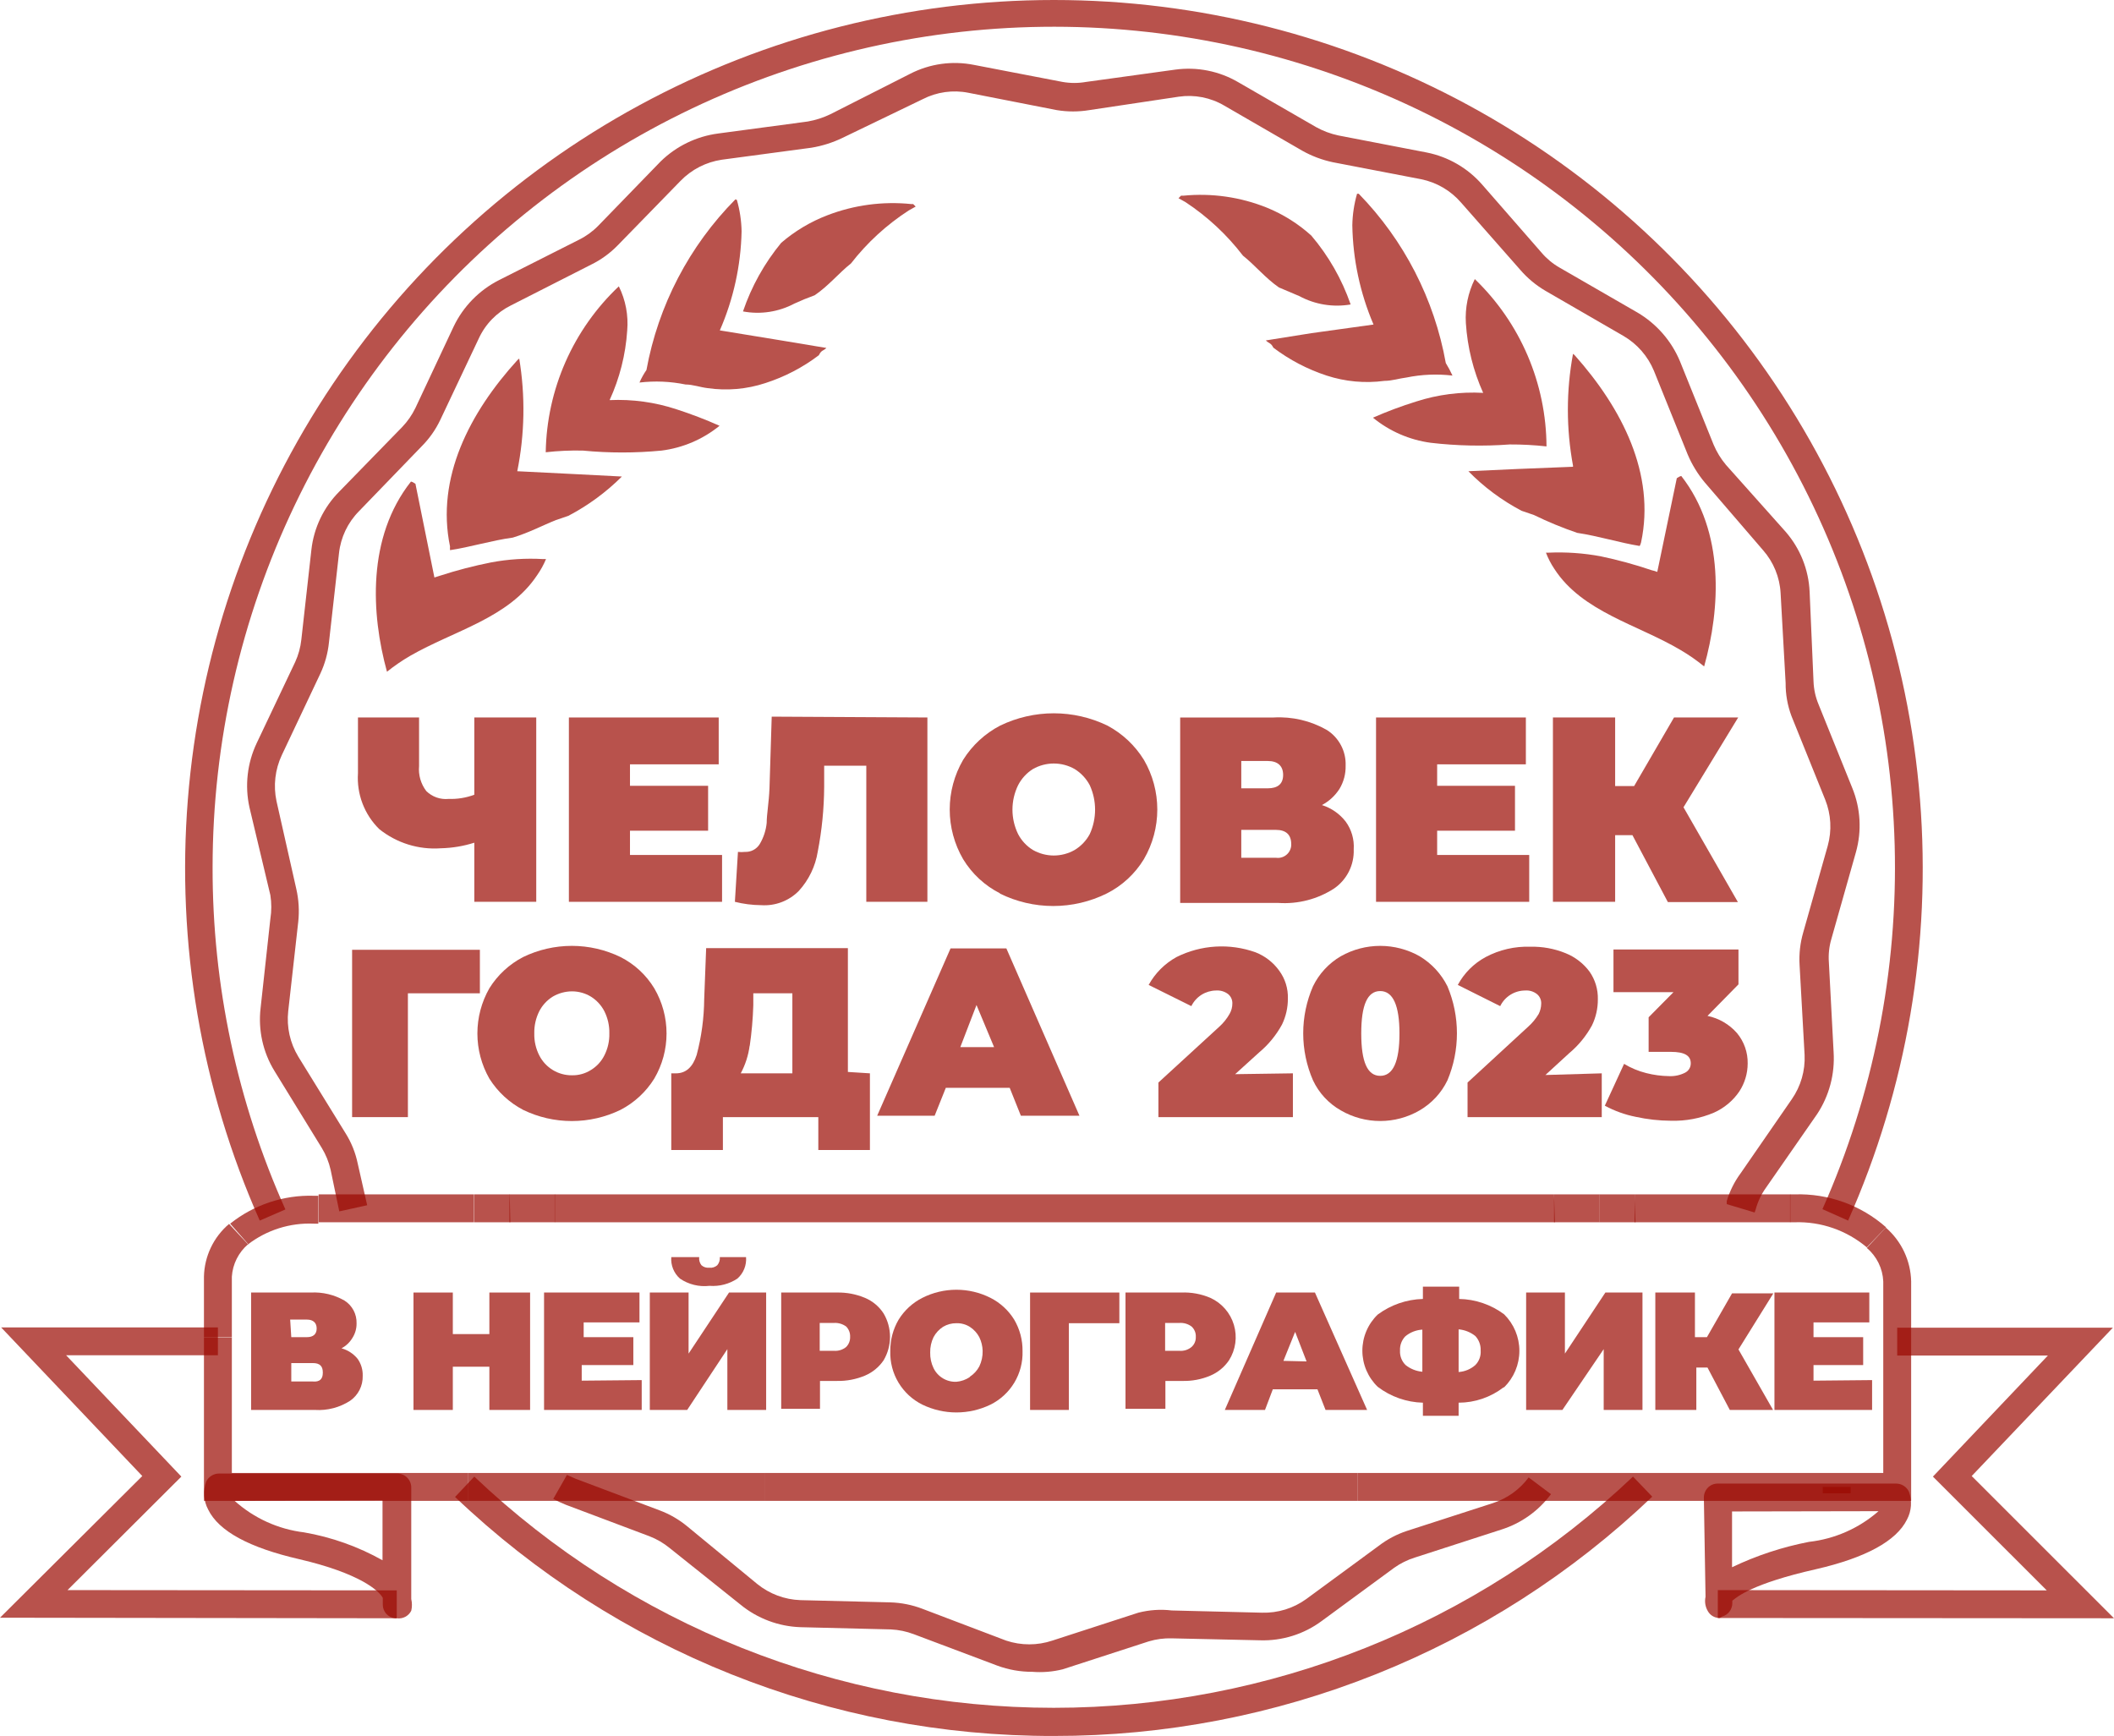 <?xml version="1.0" encoding="UTF-8"?> <svg xmlns="http://www.w3.org/2000/svg" width="576" height="473" viewBox="0 0 576 473" fill="none"><g clip-path="url(#clip0_3535_231)"><path d="M478.089 330.371L470.487 328.092V327.256C471.306 324.522 472.592 321.951 474.288 319.657L488.2 299.52C490.661 295.986 491.89 291.74 491.697 287.438L490.328 262.894C490.155 259.921 490.489 256.94 491.317 254.08L498.006 230.448C499.154 226.306 498.914 221.902 497.322 217.91L488.124 195.113C487.041 192.223 486.5 189.157 486.527 186.071L485.159 161.603C484.922 157.275 483.235 153.153 480.37 149.901L464.482 131.436C462.571 129.144 461.009 126.584 459.845 123.837L450.646 101.041C448.996 97.056 446.085 93.72 442.36 91.543L421.075 79.233C418.498 77.719 416.187 75.794 414.233 73.534L398.117 55.221C395.298 51.95 391.476 49.706 387.246 48.838L363.148 44.202C360.245 43.587 357.451 42.536 354.862 41.087L333.576 28.777C329.844 26.578 325.472 25.72 321.185 26.345L296.859 29.993C293.889 30.489 290.858 30.489 287.889 29.993L263.866 25.282C259.633 24.437 255.238 25.054 251.399 27.029L229.506 37.591C226.834 38.876 223.993 39.771 221.068 40.251L196.665 43.519C192.382 44.154 188.427 46.184 185.414 49.294L168.31 66.847C166.221 68.995 163.778 70.769 161.088 72.09L139.271 83.184C135.378 85.095 132.264 88.288 130.452 92.226L119.962 114.415C118.688 117.094 116.966 119.535 114.868 121.634L97.84 139.263C94.767 142.356 92.837 146.402 92.366 150.737L89.63 175.053C89.328 178.002 88.532 180.879 87.273 183.563L76.782 205.752C74.948 209.662 74.441 214.065 75.338 218.29L80.736 242.226C81.402 245.14 81.581 248.144 81.268 251.116L78.531 275.508C78.056 279.825 79.018 284.178 81.268 287.894L94.115 308.715C95.718 311.253 96.851 314.058 97.46 316.997L100.045 328.395L92.442 330.067L90.086 318.745C89.608 316.625 88.787 314.597 87.653 312.742L74.806 291.845C71.644 286.711 70.305 280.661 71.005 274.672L73.666 250.356C74.004 248.217 74.004 246.037 73.666 243.897L67.964 219.961C66.669 214.078 67.364 207.93 69.941 202.484L80.431 180.372C81.313 178.449 81.878 176.396 82.104 174.293L84.841 149.825C85.503 143.824 88.183 138.225 92.442 133.943L109.547 116.39C111.032 114.845 112.263 113.076 113.196 111.147L123.611 88.959C126.22 83.518 130.548 79.086 135.926 76.345L157.743 65.327C159.694 64.366 161.468 63.081 162.989 61.528L180.017 43.974C184.277 39.814 189.772 37.148 195.677 36.376L220.079 33.108C222.214 32.739 224.286 32.074 226.237 31.133L247.978 20.114C253.338 17.356 259.476 16.498 265.387 17.683L289.485 22.318C291.622 22.699 293.81 22.699 295.947 22.318L320.197 18.974C326.145 18.155 332.197 19.36 337.377 22.394L358.587 34.628C360.488 35.688 362.538 36.456 364.668 36.907L388.69 41.543C394.598 42.708 399.949 45.81 403.894 50.357L420.01 68.822C421.405 70.468 423.078 71.857 424.952 72.926L446.161 85.16C451.336 88.209 455.389 92.846 457.716 98.381L466.914 121.178C467.751 123.158 468.878 125.002 470.259 126.649L486.527 144.886C490.488 149.439 492.792 155.196 493.065 161.223L494.129 185.691C494.211 187.833 494.674 189.943 495.498 191.922L504.696 214.718C506.96 220.272 507.308 226.422 505.684 232.195L498.995 255.827C498.384 257.897 498.153 260.059 498.311 262.21L499.603 286.678C499.98 292.639 498.405 298.56 495.118 303.548L481.13 323.684C479.885 325.433 478.958 327.388 478.393 329.459L478.089 330.371Z" fill="#9A0900" fill-opacity="0.7"></path><path d="M281.272 455.522C278.03 455.535 274.812 454.969 271.769 453.85L248.963 445.264C246.966 444.508 244.863 444.072 242.73 443.972L218.175 443.364C212.173 443.18 206.399 441.015 201.755 437.209L182.446 421.784C180.8 420.44 178.953 419.363 176.973 418.592L154.167 410.005C152.999 409.534 151.857 409.002 150.746 408.41L154.471 401.875L156.904 402.939L179.71 411.525C182.473 412.558 185.043 414.048 187.312 415.932L206.316 431.586C209.659 434.299 213.796 435.846 218.099 435.993L242.578 436.601C245.569 436.689 248.525 437.28 251.32 438.349L274.126 447.011C278.221 448.379 282.65 448.379 286.745 447.011L310.159 439.413C313.136 438.646 316.229 438.44 319.281 438.805L343.836 439.413C348.165 439.54 352.416 438.231 355.923 435.689L375.688 421.176C377.979 419.418 380.548 418.057 383.29 417.148L406.78 409.55C410.671 408.286 414.072 405.843 416.51 402.559L422.592 407.118C419.213 411.681 414.477 415.059 409.06 416.768L385.57 424.367C383.532 424.994 381.607 425.943 379.869 427.179L360.104 441.692C355.255 445.284 349.335 447.131 343.303 446.935L319.281 446.403C317.147 446.34 315.016 446.622 312.972 447.239L289.558 454.838C286.851 455.513 284.052 455.744 281.272 455.522Z" fill="#9A0900" fill-opacity="0.7"></path><path d="M70.773 332.575C54.785 296.55 48.053 257.105 51.186 217.819C54.32 178.534 67.22 140.653 88.716 107.615C110.211 74.577 139.622 47.43 174.277 28.637C208.932 9.843 247.735 1.4793e-08 287.162 0C326.588 -1.4794e-08 365.391 9.843 400.046 28.637C434.701 47.43 464.112 74.577 485.608 107.615C507.104 140.653 520.004 178.534 523.137 217.819C526.271 257.105 519.538 296.55 503.551 332.575L496.557 329.46C510.424 298.282 517.149 264.402 516.241 230.294C515.333 196.186 506.815 162.712 491.309 132.315C475.803 101.919 453.701 75.368 426.616 54.602C399.532 33.837 368.149 19.38 334.76 12.289C301.371 5.197 266.819 5.65 233.627 13.614C200.436 21.578 169.443 36.851 142.912 58.32C116.381 79.788 94.983 106.908 80.28 137.701C65.576 168.493 57.939 202.179 57.925 236.299C57.864 268.431 64.627 300.21 77.766 329.536L70.773 332.575Z" fill="#9A0900" fill-opacity="0.7"></path><path d="M287.126 473C226.383 473.12 167.939 449.79 123.988 407.878L129.234 402.331C171.829 442.777 228.337 465.329 287.088 465.329C345.839 465.329 402.347 442.777 444.942 402.331L450.188 407.802C406.268 449.724 347.854 473.08 287.126 473Z" fill="#9A0900" fill-opacity="0.7"></path><path d="M345.203 56.588C337.976 53.678 330.152 52.557 322.397 53.321H321.789L321.105 54.005L323.006 55.068C329.005 59.022 334.299 63.953 338.666 69.658C341.934 72.242 344.823 75.813 348.472 78.321L354.022 80.676C358.297 82.982 363.223 83.785 368.009 82.956C365.633 76.088 361.998 69.724 357.29 64.187C353.734 60.971 349.643 58.4 345.203 56.588ZM457.636 129.84L456.876 130.296L451.555 155.828C451.062 155.631 450.554 155.478 450.034 155.372C445.478 153.827 440.832 152.558 436.123 151.572C431.437 150.705 426.668 150.374 421.907 150.585C421.907 150.585 421.451 150.585 421.223 150.585C421.814 152.135 422.579 153.614 423.503 154.992C431.105 166.77 446.309 170.189 458.016 177.18C460.23 178.484 462.34 179.957 464.326 181.587C468.735 165.858 470.027 144.962 458.092 129.688L457.636 129.84ZM399.405 88.047C399.826 94.61 401.422 101.044 404.118 107.044C397.944 106.705 391.76 107.504 385.874 109.399C381.865 110.642 377.931 112.114 374.091 113.807C378.599 117.503 384.048 119.871 389.827 120.646C396.967 121.481 404.171 121.634 411.34 121.101C414.693 121.087 418.043 121.265 421.375 121.633C421.331 113.115 419.579 104.691 416.224 96.86C412.868 89.029 407.977 81.95 401.838 76.041C399.992 79.762 399.153 83.901 399.405 88.047ZM369.758 52.789C368.952 55.582 368.517 58.469 368.465 61.375C368.621 70.681 370.583 79.869 374.243 88.427L357.29 90.782L344.899 92.758C345.735 93.594 346.268 93.366 346.952 94.734C351.338 98.052 356.244 100.62 361.471 102.333C366.542 103.989 371.92 104.483 377.207 103.776C379.26 103.776 381.313 103.092 383.213 102.864C387.339 102.02 391.574 101.841 395.756 102.333C395.218 101.157 394.609 100.015 393.932 98.913C390.814 81.515 382.553 65.449 370.214 52.789H369.758ZM428.597 127.18L413.393 127.788L400.089 128.396C404.337 132.727 409.236 136.368 414.609 139.186L417.954 140.326C421.776 142.191 425.712 143.815 429.737 145.189C435.362 146.025 441.52 147.925 446.765 148.761C446.937 148.451 447.065 148.118 447.145 147.773C451.098 129.156 441.976 111.299 429.053 96.785L428.597 96.406C426.729 106.477 426.729 116.805 428.597 126.876V127.18Z" fill="#9A0900" fill-opacity="0.7"></path><path d="M212.855 66.162C208.282 71.713 204.754 78.046 202.441 84.855C207.21 85.749 212.141 84.998 216.428 82.727C218.253 81.891 220.077 81.132 221.978 80.448C225.703 77.94 228.591 74.369 231.86 71.785C236.256 66.123 241.576 61.242 247.596 57.348L249.497 56.284L248.813 55.6H248.28C240.545 54.808 232.732 55.849 225.475 58.639C220.864 60.398 216.595 62.944 212.855 66.162ZM111.978 131.207C99.966 146.405 101.107 167.301 105.44 183.031C107.433 181.433 109.542 179.985 111.749 178.7C123.761 171.785 138.584 168.441 146.338 156.739C147.309 155.364 148.125 153.886 148.771 152.332C148.771 152.332 148.239 152.332 148.011 152.332C143.253 152.055 138.479 152.361 133.795 153.244C129.064 154.18 124.393 155.398 119.808 156.891L118.363 157.347L113.194 131.815L112.434 131.359L111.978 131.207ZM168.612 78.016C162.443 83.844 157.503 90.846 154.082 98.611C150.662 106.375 148.83 114.746 148.695 123.229C152.051 122.848 155.429 122.695 158.805 122.773C165.935 123.457 173.114 123.457 180.243 122.773C186.043 122.041 191.521 119.698 196.055 116.01C192.233 114.313 188.326 112.816 184.348 111.527C178.471 109.585 172.287 108.735 166.103 109.019C168.834 103.054 170.457 96.643 170.893 90.098C171.254 85.938 170.465 81.759 168.612 78.016ZM200.388 54.308C187.803 67.014 179.351 83.223 176.138 100.812C175.395 101.888 174.759 103.033 174.237 104.232C178.42 103.739 182.655 103.918 186.781 104.764C188.757 104.764 190.81 105.524 192.786 105.752C198.067 106.521 203.454 106.052 208.522 104.384C213.783 102.696 218.719 100.127 223.118 96.785C223.802 95.341 224.334 95.645 225.17 94.809L212.855 92.758L196.131 90.022C199.848 81.503 201.863 72.339 202.061 63.047C202.009 60.14 201.574 57.253 200.768 54.46L200.388 54.308ZM141.473 97.697L141.017 98.077C127.942 112.438 118.743 130.22 122.62 148.912C122.587 149.241 122.587 149.572 122.62 149.9C127.866 149.14 134.023 147.241 139.725 146.481C144.21 145.113 147.859 143.137 151.508 141.694L154.852 140.554C160.23 137.737 165.15 134.125 169.448 129.84L156.145 129.156L140.941 128.396C142.979 118.28 143.159 107.878 141.473 97.697Z" fill="#9A0900" fill-opacity="0.7"></path><path d="M146.111 195.493V245.721H129.235V229.612C126.282 230.549 123.21 231.061 120.112 231.132C114.05 231.571 108.047 229.698 103.312 225.888C101.314 223.919 99.763 221.542 98.766 218.919C97.769 216.297 97.349 213.49 97.535 210.691V195.493H114.183V208.715C113.961 211.162 114.667 213.603 116.159 215.554C116.955 216.332 117.913 216.926 118.964 217.294C120.014 217.661 121.133 217.794 122.241 217.682C124.624 217.764 127.001 217.377 129.235 216.542V195.493H146.111Z" fill="#9A0900" fill-opacity="0.7"></path><path d="M196.739 232.955V245.721H155.004V195.493H195.826V208.259H171.652V214.11H192.938V226.344H171.652V232.955H196.739Z" fill="#9A0900" fill-opacity="0.7"></path><path d="M252.687 195.493V245.721H236.039V208.639H224.56V214.414C224.525 220.332 223.94 226.234 222.812 232.043C222.172 236.042 220.375 239.767 217.642 242.757C216.312 244.104 214.706 245.147 212.935 245.816C211.163 246.485 209.269 246.763 207.38 246.633C204.97 246.613 202.571 246.307 200.234 245.721L201.07 232.119C201.701 232.193 202.339 232.193 202.971 232.119C203.771 232.157 204.567 231.979 205.276 231.605C205.984 231.231 206.579 230.674 207 229.992C208.049 228.229 208.698 226.258 208.9 224.216C208.9 221.861 209.508 218.669 209.66 214.794L210.268 195.265L252.687 195.493Z" fill="#9A0900" fill-opacity="0.7"></path><path d="M272.53 243.442C268.351 241.333 264.848 238.095 262.419 234.095C260.029 229.988 258.77 225.321 258.77 220.569C258.77 215.818 260.029 211.151 262.419 207.043C264.89 203.079 268.382 199.851 272.53 197.697C277.08 195.497 282.07 194.354 287.125 194.354C292.18 194.354 297.17 195.497 301.721 197.697C305.812 199.873 309.25 203.099 311.68 207.043C314.07 211.151 315.329 215.818 315.329 220.569C315.329 225.321 314.07 229.988 311.68 234.095C309.251 238.095 305.748 241.333 301.569 243.442C297.033 245.691 292.037 246.862 286.973 246.862C281.909 246.862 276.914 245.691 272.378 243.442H272.53ZM292.827 231.587C294.56 230.539 295.979 229.043 296.932 227.256C297.884 225.169 298.376 222.901 298.376 220.607C298.376 218.313 297.884 216.046 296.932 213.958C295.98 212.15 294.563 210.629 292.827 209.551C291.091 208.558 289.125 208.036 287.125 208.036C285.125 208.036 283.16 208.558 281.424 209.551C279.711 210.633 278.319 212.155 277.395 213.958C276.387 216.03 275.863 218.304 275.863 220.607C275.863 222.911 276.387 225.185 277.395 227.256C278.321 229.038 279.713 230.535 281.424 231.587C283.16 232.58 285.125 233.103 287.125 233.103C289.125 233.103 291.091 232.58 292.827 231.587Z" fill="#9A0900" fill-opacity="0.7"></path><path d="M366.642 223.838C368.249 226.032 369.029 228.723 368.846 231.437C368.923 233.514 368.477 235.577 367.547 237.436C366.617 239.295 365.234 240.89 363.525 242.075C359.018 245 353.684 246.386 348.322 246.026H321.562V195.494H347.029C352.099 195.201 357.144 196.389 361.549 198.914C363.174 199.949 364.5 201.391 365.394 203.098C366.287 204.805 366.718 206.716 366.642 208.64C366.694 210.859 366.114 213.046 364.97 214.947C363.781 216.805 362.131 218.324 360.181 219.355C362.739 220.159 364.993 221.723 366.642 223.838ZM338.211 214.795H345.433C348.169 214.795 349.614 213.579 349.614 211.148C349.614 208.716 348.169 207.349 345.433 207.349H338.211V214.795ZM351.818 229.993C351.818 227.409 350.374 226.117 347.637 226.117H338.211V233.716H347.637C348.179 233.798 348.732 233.756 349.255 233.595C349.779 233.433 350.259 233.156 350.66 232.784C351.062 232.412 351.375 231.954 351.575 231.444C351.776 230.935 351.859 230.387 351.818 229.841V229.993Z" fill="#9A0900" fill-opacity="0.7"></path><path d="M416.664 232.955V245.721H374.93V195.493H415.752V208.259H391.578V214.11H412.787V226.344H391.578V232.955H416.664Z" fill="#9A0900" fill-opacity="0.7"></path><path d="M458.702 219.961L473.526 245.797H454.445L444.79 227.56H440.077V245.721H423.125V195.493H440.077V214.186H445.246L456.117 195.493H473.602L458.702 219.961Z" fill="#9A0900" fill-opacity="0.7"></path><path d="M130.754 270.646H111.141V304.384H95.938V258.792H130.754V270.646Z" fill="#9A0900" fill-opacity="0.7"></path><path d="M142.537 302.409C138.776 300.43 135.603 297.494 133.339 293.898C131.199 290.148 130.074 285.906 130.074 281.588C130.074 277.271 131.199 273.029 133.339 269.278C135.583 265.666 138.761 262.726 142.537 260.768C146.672 258.764 151.207 257.723 155.803 257.723C160.398 257.723 164.933 258.764 169.068 260.768C172.869 262.69 176.056 265.638 178.266 269.278C180.458 273.011 181.614 277.26 181.614 281.588C181.614 285.916 180.458 290.166 178.266 293.898C176.022 297.511 172.844 300.451 169.068 302.409C164.933 304.413 160.398 305.454 155.803 305.454C151.207 305.454 146.672 304.413 142.537 302.409ZM161.01 291.543C162.574 290.595 163.838 289.225 164.659 287.591C165.607 285.735 166.077 283.672 166.027 281.588C166.077 279.481 165.607 277.393 164.659 275.509C163.819 273.889 162.558 272.525 161.01 271.558C159.451 270.613 157.663 270.114 155.841 270.114C153.996 270.126 152.186 270.624 150.595 271.558C149.047 272.525 147.786 273.889 146.946 275.509C145.998 277.393 145.528 279.481 145.578 281.588C145.528 283.672 145.998 285.735 146.946 287.591C147.78 289.228 149.054 290.601 150.626 291.554C152.197 292.507 154.003 293.003 155.841 292.987C157.668 293.025 159.467 292.523 161.01 291.543Z" fill="#9A0900" fill-opacity="0.7"></path><path d="M237.028 292.454V313.35H222.965V304.384H196.966V313.35H182.902V292.454H184.195C186.855 292.454 188.756 290.782 189.82 287.438C191.137 282.478 191.826 277.373 191.873 272.241L192.405 258.335H231.023V292.074L237.028 292.454ZM204.264 284.855C203.922 287.515 203.098 290.09 201.831 292.454H215.895V270.645H205.252V273.913C205.135 277.652 204.805 281.381 204.264 285.083V284.855Z" fill="#9A0900" fill-opacity="0.7"></path><path d="M275.113 296.405H257.705L254.664 304.004H239.004L258.997 258.411H274.201L294.118 304.004H278.154L275.113 296.405ZM270.856 285.311L266.067 273.837L261.658 285.311H270.856Z" fill="#9A0900" fill-opacity="0.7"></path><path d="M352.275 292.453V304.383H315.633V294.96L332.205 279.763C333.325 278.757 334.275 277.576 335.018 276.268C335.514 275.413 335.776 274.444 335.778 273.456C335.799 272.967 335.707 272.479 335.51 272.031C335.312 271.583 335.014 271.187 334.638 270.872C333.684 270.141 332.492 269.789 331.293 269.885C329.922 269.908 328.582 270.302 327.416 271.024C326.205 271.778 325.23 272.858 324.604 274.14L312.973 268.365C314.736 265.164 317.372 262.529 320.574 260.766C323.888 259.111 327.502 258.143 331.199 257.921C334.896 257.699 338.6 258.227 342.088 259.474C344.683 260.485 346.927 262.227 348.55 264.489C350.165 266.687 350.995 269.363 350.906 272.088C350.92 274.535 350.374 276.952 349.31 279.155C347.728 282.057 345.613 284.635 343.076 286.754L336.539 292.681L352.275 292.453Z" fill="#9A0900" fill-opacity="0.7"></path><path d="M365.349 302.559C362.024 300.679 359.367 297.811 357.747 294.353C355.991 290.312 355.086 285.954 355.086 281.549C355.086 277.144 355.991 272.785 357.747 268.745C359.411 265.317 362.057 262.46 365.349 260.538C368.62 258.694 372.312 257.725 376.068 257.725C379.823 257.725 383.515 258.694 386.786 260.538C390.053 262.491 392.691 265.339 394.388 268.745C396.092 272.799 396.97 277.152 396.97 281.549C396.97 285.946 396.092 290.299 394.388 294.353C392.736 297.789 390.087 300.648 386.786 302.559C383.53 304.448 379.832 305.442 376.068 305.442C372.303 305.442 368.605 304.448 365.349 302.559ZM381.313 281.587C381.313 273.988 379.565 270.037 376.068 270.037C372.571 270.037 370.898 273.836 370.898 281.587C370.898 289.338 372.571 293.137 376.068 293.137C379.565 293.137 381.313 289.262 381.313 281.587Z" fill="#9A0900" fill-opacity="0.7"></path><path d="M436.429 292.454V304.384H399.863V294.962L416.36 279.764C417.498 278.756 418.473 277.577 419.248 276.269C419.689 275.396 419.923 274.434 419.933 273.457C419.954 272.968 419.862 272.481 419.664 272.033C419.466 271.585 419.168 271.188 418.792 270.874C417.868 270.141 416.699 269.787 415.523 269.886C414.126 269.895 412.758 270.29 411.57 271.026C410.359 271.78 409.384 272.859 408.758 274.141L397.203 268.366C398.938 265.144 401.581 262.502 404.805 260.767C408.543 258.782 412.737 257.812 416.968 257.956C420.247 257.877 423.507 258.471 426.546 259.704C429.146 260.742 431.408 262.477 433.084 264.719C434.642 266.941 435.442 269.605 435.364 272.317C435.379 274.764 434.833 277.181 433.768 279.384C432.186 282.286 430.072 284.864 427.534 286.983L421.073 292.91L436.429 292.454Z" fill="#9A0900" fill-opacity="0.7"></path><path d="M473.299 281.512C475.223 283.838 476.247 286.777 476.188 289.794C476.178 292.494 475.386 295.133 473.907 297.393C472.183 299.923 469.787 301.922 466.99 303.168C463.291 304.734 459.298 305.486 455.283 305.372C452.061 305.356 448.851 305 445.704 304.308C442.755 303.725 439.91 302.7 437.266 301.269L442.511 289.87C444.377 291.001 446.401 291.846 448.517 292.378C450.554 292.902 452.647 293.183 454.751 293.214C456.249 293.287 457.742 292.973 459.084 292.302C459.569 292.069 459.978 291.702 460.261 291.244C460.544 290.786 460.689 290.257 460.68 289.718C460.68 287.591 458.932 286.603 455.283 286.603H449.201V277.18L455.967 270.342H439.623V258.716H473.679V268.214L465.241 276.801C468.369 277.452 471.198 279.106 473.299 281.512Z" fill="#9A0900" fill-opacity="0.7"></path><path d="M369.91 408.943H208.292V401.344H369.91V408.943ZM508.645 339.871C503.178 335.245 496.191 332.809 489.032 333.032H487.74V325.433H489.032C498.158 325.152 507.048 328.358 513.891 334.399L508.645 339.871ZM67.732 339.111L62.715 333.412C69.176 328.258 77.258 325.566 85.521 325.813H86.737V333.412H85.521C79.03 333.126 72.648 335.145 67.504 339.111H67.732ZM445.625 333.032H435.743V325.433H445.397L445.625 333.032ZM423.656 333.032H151.126V325.433H423.427L423.656 333.032ZM139.039 333.032H129.232V325.433H138.887L139.039 333.032Z" fill="#9A0900" fill-opacity="0.7"></path><path d="M129.155 325.433H86.812V333.032H129.155V325.433Z" fill="#9A0900" fill-opacity="0.7"></path><path d="M151.204 325.433H138.812V333.032H151.204V325.433Z" fill="#9A0900" fill-opacity="0.7"></path><path d="M208.292 401.344H127.484V408.943H208.292V401.344Z" fill="#9A0900" fill-opacity="0.7"></path><path d="M63.172 364.337H55.57V347.847C55.629 345.106 56.27 342.408 57.449 339.933C58.628 337.457 60.32 335.259 62.412 333.486L67.581 339.033C66.296 340.134 65.243 341.481 64.486 342.995C63.729 344.509 63.282 346.159 63.172 347.847V364.337Z" fill="#9A0900" fill-opacity="0.7"></path><path d="M127.485 408.943L55.57 408.944V364.415H63.172V401.345L127.485 401.344V408.943Z" fill="#9A0900" fill-opacity="0.7"></path><path d="M435.746 325.433H423.43V333.032H435.746V325.433Z" fill="#9A0900" fill-opacity="0.7"></path><path d="M487.818 325.433H445.398L445.399 333.032H487.818V325.433Z" fill="#9A0900" fill-opacity="0.7"></path><path d="M520.733 408.944H369.91V401.346H513.131V349.142C513.052 347.396 512.613 345.684 511.841 344.115C511.069 342.546 509.981 341.153 508.646 340.024L513.815 334.477C515.929 336.302 517.637 338.551 518.829 341.077C520.02 343.603 520.669 346.35 520.733 349.142V408.944Z" fill="#9A0900" fill-opacity="0.7"></path><path d="M504.239 405.144H496.637V406.891H504.239V405.144Z" fill="#9A0900" fill-opacity="0.7"></path><path d="M575.999 440.934L468.051 440.858V433.259L557.678 433.335L526.662 402.332L557.982 369.354H516.932V361.755H575.695L537.229 402.18L575.999 440.934Z" fill="#9A0900" fill-opacity="0.7"></path><path d="M108.1 440.932L0 440.78L38.77 402.178L0.304 361.677H59.371V369.276H18.017L49.413 402.33L18.397 433.257L108.1 433.333V440.932Z" fill="#9A0900" fill-opacity="0.7"></path><path d="M108.101 440.934H107.569C106.662 440.822 105.828 440.381 105.225 439.694C104.623 439.008 104.293 438.124 104.3 437.21V435.387C103.312 433.487 98.142 428.7 81.494 424.824C67.963 421.709 59.6 417.226 56.712 411.299C56.094 410.14 55.728 408.865 55.636 407.556C55.544 406.247 55.73 404.933 56.18 403.7C56.495 403.04 56.991 402.483 57.61 402.093C58.228 401.703 58.945 401.496 59.676 401.496H108.253C109.261 401.496 110.228 401.897 110.941 402.609C111.654 403.322 112.054 404.288 112.054 405.296V435.691C112.298 436.741 112.298 437.832 112.054 438.882C111.695 439.596 111.12 440.179 110.41 440.547C109.7 440.916 108.892 441.051 108.101 440.934ZM63.934 408.943C69.213 413.678 75.821 416.675 82.862 417.53C90.363 418.831 97.587 421.4 104.224 425.128V408.791L63.934 408.943Z" fill="#9A0900" fill-opacity="0.7"></path><path d="M468.584 440.857C467.918 440.869 467.261 440.699 466.684 440.364C466.108 440.029 465.635 439.542 465.315 438.958C464.633 437.788 464.416 436.404 464.707 435.082L464.251 408.107C464.233 407.091 464.616 406.108 465.315 405.371C465.669 405.004 466.095 404.713 466.565 404.517C467.036 404.321 467.542 404.224 468.052 404.231H516.629C517.36 404.231 518.077 404.438 518.695 404.828C519.314 405.218 519.81 405.775 520.125 406.435C520.575 407.668 520.761 408.982 520.669 410.291C520.577 411.6 520.211 412.875 519.593 414.034C516.705 419.885 508.342 424.444 494.811 427.559C477.326 431.511 473.221 435.158 472.005 436.146V436.754C472.017 437.599 471.747 438.424 471.238 439.098C470.728 439.772 470.009 440.258 469.192 440.477L468.584 440.857ZM471.929 411.83V427.027C478.599 423.837 485.65 421.513 492.91 420.113C499.926 419.323 506.531 416.406 511.839 411.754L471.929 411.83Z" fill="#9A0900" fill-opacity="0.7"></path><path d="M97.457 370.265C98.406 371.62 98.886 373.247 98.826 374.9C98.861 376.222 98.567 377.533 97.97 378.713C97.373 379.894 96.491 380.907 95.405 381.663C92.563 383.502 89.206 384.381 85.826 384.17H68.418V352.18H84.686C87.901 352.01 91.096 352.775 93.885 354.383C94.915 355.039 95.758 355.951 96.331 357.03C96.904 358.109 97.187 359.317 97.153 360.538C97.184 361.964 96.787 363.367 96.013 364.566C95.3 365.756 94.275 366.728 93.048 367.377C94.784 367.854 96.327 368.864 97.457 370.265ZM79.365 364.338H83.622C85.37 364.338 86.283 363.502 86.283 361.982C86.283 360.462 85.37 359.55 83.622 359.55H79.061L79.365 364.338ZM87.955 373.912C87.955 372.24 87.119 371.404 85.294 371.404H79.365V376.42H85.294C87.119 376.572 87.955 375.736 87.955 374.064V373.912Z" fill="#9A0900" fill-opacity="0.7"></path><path d="M144.436 352.179V384.169H133.338V372.391H123.379V384.169H112.66V352.179H123.379V363.501H133.338V352.179H144.436Z" fill="#9A0900" fill-opacity="0.7"></path><path d="M174.845 376.039V384.169H148.238V352.179H174.237V360.309H159.033V364.337H172.564V371.935H158.501V376.191L174.845 376.039Z" fill="#9A0900" fill-opacity="0.7"></path><path d="M177.051 352.179H187.617V368.82L198.64 352.179H208.751V384.169H198.184V367.604L187.237 384.169H177.051V352.179ZM185.261 348.379C184.441 347.653 183.802 346.746 183.393 345.731C182.984 344.716 182.817 343.619 182.904 342.528H190.506C190.414 343.314 190.632 344.104 191.114 344.732C191.401 344.989 191.739 345.183 192.105 345.301C192.472 345.419 192.86 345.458 193.243 345.416C193.638 345.464 194.038 345.428 194.418 345.31C194.798 345.192 195.149 344.995 195.447 344.732C195.956 344.116 196.202 343.324 196.132 342.528H203.277C203.365 343.619 203.197 344.716 202.788 345.731C202.379 346.746 201.74 347.653 200.921 348.379C198.677 349.865 196.002 350.561 193.319 350.355C190.482 350.688 187.621 349.986 185.261 348.379Z" fill="#9A0900" fill-opacity="0.7"></path><path d="M235.661 353.623C237.749 354.497 239.524 355.98 240.755 357.878C241.898 359.811 242.502 362.015 242.502 364.261C242.502 366.507 241.898 368.711 240.755 370.644C239.495 372.499 237.727 373.95 235.661 374.823C233.256 375.829 230.666 376.321 228.059 376.267H223.422V383.866H212.855V352.179H228.059C230.666 352.125 233.256 352.617 235.661 353.623ZM230.568 366.996C230.922 366.636 231.198 366.208 231.381 365.738C231.564 365.268 231.65 364.765 231.632 364.261C231.656 363.745 231.573 363.229 231.39 362.745C231.207 362.262 230.927 361.821 230.568 361.449C229.625 360.754 228.47 360.405 227.299 360.462H223.346V368.06H227.299C228.485 368.137 229.655 367.757 230.568 366.996Z" fill="#9A0900" fill-opacity="0.7"></path><path d="M251.32 382.726C248.617 381.387 246.356 379.3 244.806 376.714C243.256 374.127 242.483 371.15 242.578 368.136C242.538 365.119 243.327 362.149 244.858 359.55C246.426 357.017 248.662 354.966 251.32 353.623C254.197 352.173 257.373 351.418 260.594 351.418C263.816 351.418 266.992 352.173 269.869 353.623C272.527 354.966 274.763 357.017 276.33 359.55C277.862 362.149 278.651 365.119 278.611 368.136C278.706 371.15 277.932 374.127 276.383 376.714C274.833 379.3 272.572 381.387 269.869 382.726C266.977 384.125 263.807 384.852 260.594 384.852C257.382 384.852 254.211 384.125 251.32 382.726ZM264.243 375.127C265.33 374.425 266.22 373.457 266.828 372.315C267.466 370.99 267.778 369.531 267.74 368.06C267.704 366.768 267.393 365.499 266.828 364.337C266.22 363.195 265.33 362.227 264.243 361.525C263.151 360.844 261.882 360.5 260.594 360.537C259.31 360.522 258.046 360.864 256.946 361.525C255.859 362.227 254.969 363.195 254.361 364.337C253.73 365.638 253.417 367.07 253.449 368.516C253.411 369.987 253.723 371.445 254.361 372.771C254.923 373.932 255.813 374.903 256.921 375.565C258.028 376.226 259.305 376.55 260.594 376.495C261.902 376.386 263.159 375.941 264.243 375.203V375.127Z" fill="#9A0900" fill-opacity="0.7"></path><path d="M304.991 360.537H291.231V384.169H280.664V352.179H304.991V360.537Z" fill="#9A0900" fill-opacity="0.7"></path><path d="M329.774 353.623C331.308 354.318 332.675 355.335 333.783 356.603C334.891 357.871 335.714 359.362 336.197 360.975C336.68 362.588 336.811 364.286 336.581 365.954C336.352 367.622 335.768 369.221 334.867 370.644C333.608 372.499 331.839 373.951 329.774 374.824C327.373 375.843 324.78 376.335 322.172 376.267H317.535V383.866H306.664V352.179H321.868C324.578 352.067 327.279 352.561 329.774 353.623ZM324.681 366.997C325.06 366.652 325.358 366.229 325.555 365.756C325.752 365.283 325.843 364.773 325.821 364.261C325.849 363.738 325.762 363.215 325.564 362.729C325.367 362.243 325.066 361.806 324.681 361.45C323.743 360.743 322.584 360.393 321.412 360.462H317.459V368.061H321.412C322.599 368.146 323.772 367.764 324.681 366.997Z" fill="#9A0900" fill-opacity="0.7"></path><path d="M358.965 378.546H346.802L344.673 384.169H333.727L347.714 352.179H358.281L372.497 384.169H361.17L358.965 378.546ZM356 370.948L352.884 362.893L349.691 370.796L356 370.948Z" fill="#9A0900" fill-opacity="0.7"></path><path d="M409.667 378.015C406.16 380.72 401.857 382.189 397.428 382.194V385.765H387.697V382.194C383.239 382.08 378.93 380.565 375.382 377.863C374.06 376.587 373.009 375.058 372.291 373.368C371.573 371.677 371.203 369.859 371.203 368.022C371.203 366.186 371.573 364.368 372.291 362.677C373.009 360.986 374.06 359.458 375.382 358.182C378.953 355.534 383.253 354.048 387.697 353.927V350.583H397.58V353.927C401.996 354.007 406.277 355.469 409.819 358.106C411.138 359.407 412.186 360.957 412.901 362.665C413.616 364.374 413.984 366.208 413.984 368.06C413.984 369.913 413.616 371.747 412.901 373.455C412.186 375.164 411.138 376.714 409.819 378.015H409.667ZM382.984 371.936C384.29 372.982 385.878 373.617 387.545 373.759V362.285C385.845 362.383 384.22 363.022 382.908 364.109C382.413 364.621 382.03 365.229 381.781 365.896C381.533 366.563 381.425 367.274 381.464 367.984C381.419 368.713 381.531 369.444 381.794 370.126C382.056 370.807 382.462 371.425 382.984 371.936ZM401.989 371.936C402.498 371.418 402.89 370.798 403.139 370.116C403.388 369.435 403.488 368.708 403.433 367.984C403.465 367.263 403.354 366.543 403.106 365.864C402.858 365.186 402.479 364.564 401.989 364.033C400.683 362.986 399.096 362.352 397.428 362.209V373.835C399.117 373.728 400.723 373.059 401.989 371.936Z" fill="#9A0900" fill-opacity="0.7"></path><path d="M415.824 352.179H426.391V368.82L437.414 352.179H447.524V384.169H436.957V367.604L425.707 384.169H415.824V352.179Z" fill="#9A0900" fill-opacity="0.7"></path><path d="M473.677 367.68L483.103 384.169H471.32L465.239 372.619H462.198V384.169H451.023V352.179H461.818V364.337H465.087L471.928 352.407H483.179L473.677 367.68Z" fill="#9A0900" fill-opacity="0.7"></path><path d="M510.09 376.039V384.169H483.484V352.179H509.33V360.309H494.126V364.337H507.658V371.935H494.126V376.191L510.09 376.039Z" fill="#9A0900" fill-opacity="0.7"></path></g><defs><clipPath id="clip0_3535_231"><rect width="576" height="473" fill="white"></rect></clipPath></defs></svg> 